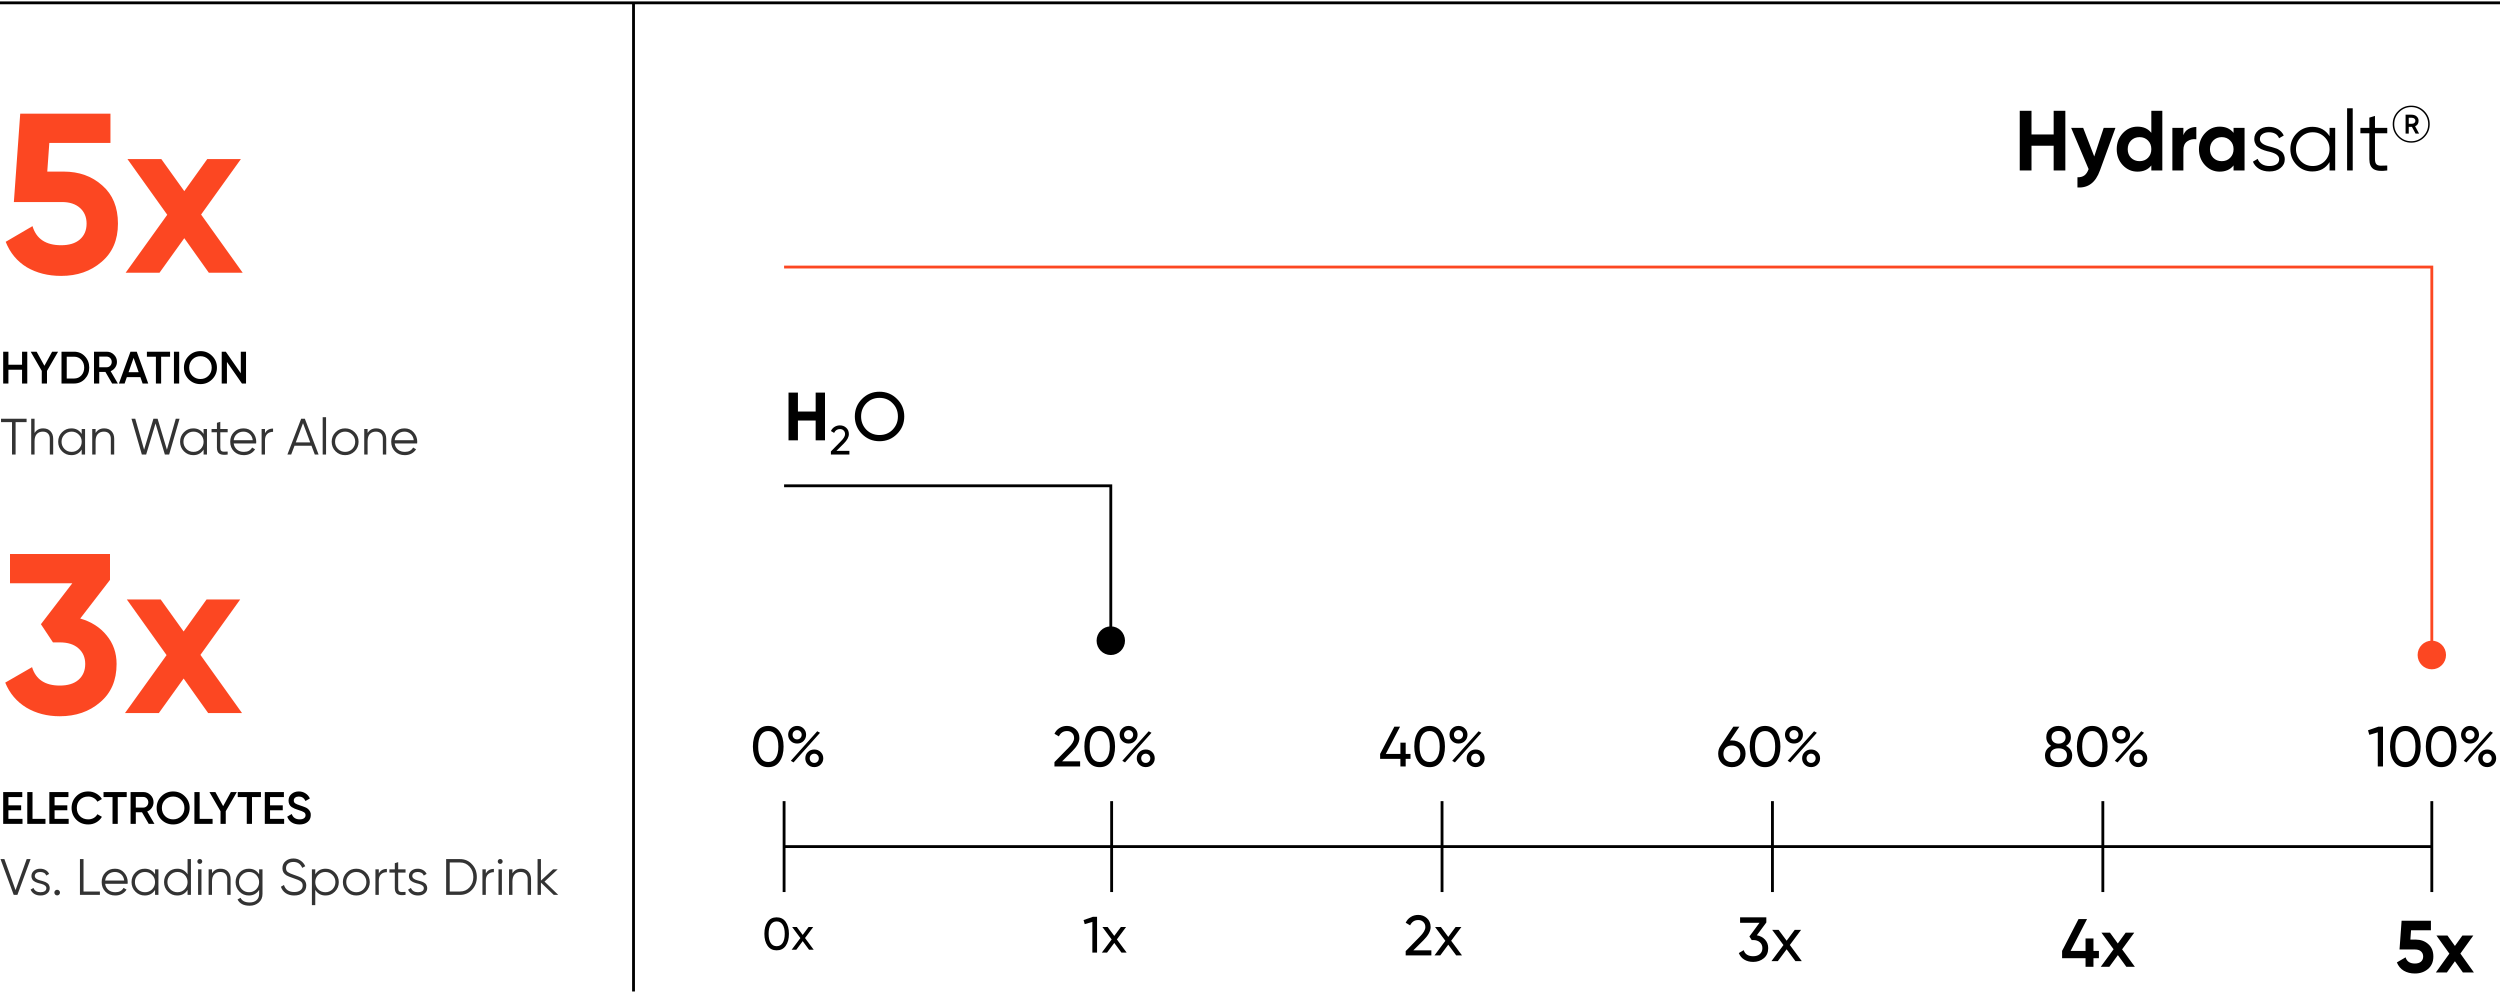<svg width="880" height="350" viewBox="0 0 880 350" fill="none" xmlns="http://www.w3.org/2000/svg">
<path d="M856 226V94H276" stroke="#FC4722"/>
<ellipse cx="856" cy="230.558" rx="5" ry="5.042" fill="#FC4722"/>
<path d="M391 221V171H276" stroke="black"/>
<ellipse cx="391" cy="225.527" rx="5" ry="5.042" fill="black"/>
<path d="M722.89 47.34V39H727V60H722.89V51.3H715.09V60H710.95V39H715.09V47.34H722.89ZM737.171 55.08L740.501 45H744.641L739.181 60C738.401 62.16 737.361 63.72 736.061 64.68C734.781 65.66 733.181 66.1 731.261 66V62.4C732.281 62.42 733.101 62.2 733.721 61.74C734.341 61.28 734.831 60.54 735.191 59.52L729.041 45H733.271L737.171 55.08ZM757.267 46.77V39H761.137V60H757.267V58.23C756.127 59.69 754.507 60.42 752.407 60.42C750.387 60.42 748.657 59.66 747.217 58.14C745.797 56.6 745.087 54.72 745.087 52.5C745.087 50.3 745.797 48.43 747.217 46.89C748.657 45.35 750.387 44.58 752.407 44.58C754.507 44.58 756.127 45.31 757.267 46.77ZM750.127 55.56C750.947 56.34 751.947 56.73 753.127 56.73C754.327 56.73 755.317 56.34 756.097 55.56C756.877 54.76 757.267 53.74 757.267 52.5C757.267 51.26 756.877 50.25 756.097 49.47C755.317 48.67 754.327 48.27 753.127 48.27C751.927 48.27 750.927 48.67 750.127 49.47C749.347 50.25 748.957 51.26 748.957 52.5C748.957 53.74 749.347 54.76 750.127 55.56ZM768.546 45V47.58C768.886 46.64 769.466 45.93 770.286 45.45C771.106 44.95 772.046 44.7 773.106 44.7V49.02C771.926 48.86 770.866 49.1 769.926 49.74C769.006 50.36 768.546 51.39 768.546 52.83V60H764.676V45H768.546ZM786.213 46.77V45H790.083V60H786.213V58.23C785.053 59.69 783.423 60.42 781.323 60.42C779.323 60.42 777.603 59.66 776.163 58.14C774.743 56.6 774.033 54.72 774.033 52.5C774.033 50.3 774.743 48.43 776.163 46.89C777.603 45.35 779.323 44.58 781.323 44.58C783.423 44.58 785.053 45.31 786.213 46.77ZM779.073 55.56C779.853 56.34 780.843 56.73 782.043 56.73C783.243 56.73 784.233 56.34 785.013 55.56C785.813 54.76 786.213 53.74 786.213 52.5C786.213 51.26 785.813 50.25 785.013 49.47C784.233 48.67 783.243 48.27 782.043 48.27C780.843 48.27 779.853 48.67 779.073 49.47C778.293 50.25 777.903 51.26 777.903 52.5C777.903 53.74 778.293 54.76 779.073 55.56ZM795.482 48.93C795.482 50.09 796.512 50.94 798.572 51.48C799.152 51.62 799.532 51.72 799.712 51.78C799.892 51.82 800.242 51.93 800.762 52.11C801.302 52.27 801.672 52.41 801.872 52.53C802.092 52.65 802.392 52.84 802.772 53.1C803.152 53.34 803.422 53.59 803.582 53.85C803.742 54.09 803.892 54.41 804.032 54.81C804.172 55.19 804.242 55.6 804.242 56.04C804.242 57.32 803.732 58.36 802.712 59.16C801.732 59.96 800.432 60.36 798.812 60.36C797.412 60.36 796.202 60.05 795.182 59.43C794.162 58.79 793.442 57.95 793.022 56.91L794.702 55.92C794.982 56.7 795.482 57.32 796.202 57.78C796.942 58.22 797.812 58.44 798.812 58.44C799.832 58.44 800.662 58.24 801.302 57.84C801.942 57.44 802.262 56.84 802.262 56.04C802.262 54.88 801.232 54.03 799.172 53.49C798.592 53.35 798.212 53.26 798.032 53.22C797.852 53.16 797.492 53.05 796.952 52.89C796.432 52.71 796.062 52.56 795.842 52.44C795.642 52.32 795.352 52.14 794.972 51.9C794.592 51.64 794.322 51.39 794.162 51.15C794.002 50.89 793.852 50.57 793.712 50.19C793.572 49.79 793.502 49.37 793.502 48.93C793.502 47.71 793.982 46.69 794.942 45.87C795.942 45.05 797.172 44.64 798.632 44.64C799.832 44.64 800.892 44.91 801.812 45.45C802.752 45.99 803.442 46.74 803.882 47.7L802.232 48.66C801.672 47.26 800.472 46.56 798.632 46.56C797.732 46.56 796.982 46.77 796.382 47.19C795.782 47.61 795.482 48.19 795.482 48.93ZM820.006 47.94V45H821.986V60H820.006V57.06C818.626 59.26 816.606 60.36 813.946 60.36C811.806 60.36 809.976 59.6 808.456 58.08C806.956 56.56 806.206 54.7 806.206 52.5C806.206 50.3 806.956 48.44 808.456 46.92C809.976 45.4 811.806 44.64 813.946 44.64C816.606 44.64 818.626 45.74 820.006 47.94ZM809.896 56.73C811.036 57.87 812.436 58.44 814.096 58.44C815.756 58.44 817.156 57.87 818.296 56.73C819.436 55.55 820.006 54.14 820.006 52.5C820.006 50.84 819.436 49.44 818.296 48.3C817.156 47.14 815.756 46.56 814.096 46.56C812.436 46.56 811.036 47.14 809.896 48.3C808.756 49.44 808.186 50.84 808.186 52.5C808.186 54.14 808.756 55.55 809.896 56.73ZM828.158 60H826.178V38.1H828.158V60ZM840.31 45V46.92H835.99V56.01C835.99 56.83 836.15 57.42 836.47 57.78C836.79 58.12 837.27 58.3 837.91 58.32C838.55 58.32 839.35 58.3 840.31 58.26V60C838.17 60.32 836.58 60.17 835.54 59.55C834.52 58.91 834.01 57.73 834.01 56.01V46.92H830.86V45H834.01V41.4L835.99 40.8V45H840.31ZM842.23 43.7C842.23 41.9 842.866 40.364 844.138 39.092C845.41 37.82 846.946 37.184 848.746 37.184C850.546 37.184 852.082 37.82 853.354 39.092C854.626 40.364 855.262 41.9 855.262 43.7C855.262 45.5 854.626 47.036 853.354 48.308C852.082 49.58 850.546 50.216 848.746 50.216C846.946 50.216 845.41 49.58 844.138 48.308C842.866 47.036 842.23 45.5 842.23 43.7ZM842.77 43.7C842.77 45.38 843.352 46.802 844.516 47.966C845.68 49.13 847.09 49.712 848.746 49.712C850.39 49.712 851.794 49.13 852.958 47.966C854.134 46.79 854.722 45.368 854.722 43.7C854.722 42.044 854.134 40.628 852.958 39.452C851.782 38.276 850.378 37.688 848.746 37.688C847.102 37.688 845.692 38.276 844.516 39.452C843.352 40.616 842.77 42.032 842.77 43.7ZM851.338 42.512C851.338 43.472 850.93 44.114 850.114 44.438L851.518 47.03H850.276L848.998 44.654H848.818H847.882V47.03H846.766V40.37H848.818C849.586 40.37 850.198 40.574 850.654 40.982C851.11 41.378 851.338 41.888 851.338 42.512ZM848.89 41.45H847.882V43.574H848.89C849.31 43.574 849.634 43.478 849.862 43.286C850.102 43.094 850.222 42.836 850.222 42.512C850.222 42.188 850.102 41.93 849.862 41.738C849.634 41.546 849.31 41.45 848.89 41.45Z" fill="black"/>
<path d="M287.112 144.872V138.2H290.4V155H287.112V148.04H280.872V155H277.56V138.2H280.872V144.872H287.112ZM298.988 160H292.479V158.906L296.036 155.277C296.987 154.326 297.462 153.51 297.462 152.829C297.462 152.272 297.289 151.835 296.943 151.518C296.607 151.192 296.185 151.029 295.676 151.029C294.726 151.029 294.035 151.48 293.603 152.382L292.479 151.72C292.787 151.077 293.219 150.587 293.775 150.251C294.332 149.906 294.961 149.733 295.662 149.733C296.516 149.733 297.251 150.011 297.865 150.568C298.489 151.134 298.801 151.883 298.801 152.814C298.801 153.832 298.201 154.941 297.001 156.141L294.423 158.704H298.988V160ZM300.899 146.6C300.899 144.168 301.739 142.112 303.419 140.432C305.099 138.736 307.155 137.888 309.587 137.888C312.019 137.888 314.075 138.736 315.755 140.432C317.451 142.112 318.299 144.168 318.299 146.6C318.299 149.016 317.451 151.072 315.755 152.768C314.075 154.464 312.019 155.312 309.587 155.312C307.155 155.312 305.099 154.464 303.419 152.768C301.739 151.056 300.899 149 300.899 146.6ZM316.067 146.6C316.067 144.744 315.443 143.192 314.195 141.944C312.979 140.68 311.443 140.048 309.587 140.048C307.747 140.048 306.203 140.68 304.955 141.944C303.723 143.208 303.107 144.76 303.107 146.6C303.107 148.424 303.723 149.976 304.955 151.256C306.203 152.504 307.747 153.128 309.587 153.128C311.443 153.128 312.979 152.504 314.195 151.256C315.443 149.976 316.067 148.424 316.067 146.6Z" fill="black"/>
<path d="M856 282V298M856 314V298M856 298H276M276 298V282M276 298V314M391.298 282V298V314M507.599 282V298V314M623.9 282V298V314M740.201 282V298V314" stroke="black"/>
<path d="M276.568 332.933C275.821 333.989 274.76 334.517 273.384 334.517C272.008 334.517 270.946 333.989 270.2 332.933C269.442 331.866 269.064 330.458 269.064 328.709C269.064 326.959 269.442 325.551 270.2 324.485C270.946 323.429 272.008 322.901 273.384 322.901C274.76 322.901 275.821 323.429 276.568 324.485C277.325 325.551 277.704 326.959 277.704 328.709C277.704 330.458 277.325 331.866 276.568 332.933ZM270.552 328.709C270.552 330.095 270.797 331.167 271.288 331.925C271.778 332.682 272.477 333.061 273.384 333.061C274.29 333.061 274.989 332.682 275.48 331.925C275.981 331.167 276.232 330.095 276.232 328.709C276.232 327.322 275.981 326.25 275.48 325.493C274.989 324.725 274.29 324.341 273.384 324.341C272.477 324.341 271.778 324.719 271.288 325.477C270.797 326.234 270.552 327.311 270.552 328.709ZM283.366 330.181L286.422 334.309H284.79L282.55 331.285L280.294 334.309H278.662L281.734 330.197L278.838 326.309H280.486L282.55 329.093L284.614 326.309H286.246L283.366 330.181Z" fill="black"/>
<path d="M381.412 323.861L384.724 322.709H386.164V335.309H384.508V324.509L381.826 325.301L381.412 323.861ZM393.138 330.665L396.576 335.309H394.74L392.22 331.907L389.682 335.309H387.846L391.302 330.683L388.044 326.309H389.898L392.22 329.441L394.542 326.309H396.378L393.138 330.665Z" fill="black"/>
<path d="M503.84 336.309H494.8V334.789L499.74 329.749C501.06 328.429 501.72 327.295 501.72 326.349C501.72 325.575 501.48 324.969 501 324.529C500.533 324.075 499.947 323.849 499.24 323.849C497.92 323.849 496.96 324.475 496.36 325.729L494.8 324.809C495.227 323.915 495.827 323.235 496.6 322.769C497.373 322.289 498.247 322.049 499.22 322.049C500.407 322.049 501.427 322.435 502.28 323.209C503.147 323.995 503.58 325.035 503.58 326.329C503.58 327.742 502.747 329.282 501.08 330.949L497.5 334.509H503.84V336.309ZM510.807 331.149L514.627 336.309H512.587L509.787 332.529L506.967 336.309H504.927L508.767 331.169L505.147 326.309H507.207L509.787 329.789L512.367 326.309H514.407L510.807 331.149Z" fill="black"/>
<path d="M621.748 324.713L618.404 329.223C619.607 329.443 620.575 329.956 621.308 330.763C622.041 331.569 622.408 332.567 622.408 333.755C622.408 335.265 621.895 336.446 620.868 337.297C619.827 338.162 618.58 338.595 617.128 338.595C615.925 338.595 614.877 338.323 613.982 337.781C613.087 337.238 612.449 336.468 612.068 335.471L613.784 334.459C614.239 335.881 615.353 336.593 617.128 336.593C618.096 336.593 618.873 336.343 619.46 335.845C620.061 335.331 620.362 334.635 620.362 333.755C620.362 332.875 620.061 332.178 619.46 331.665C618.873 331.151 618.096 330.895 617.128 330.895H616.6L615.786 329.641L619.35 324.823H612.508V322.909H621.748V324.713ZM630.024 332.633L634.226 338.309H631.982L628.902 334.151L625.8 338.309H623.556L627.78 332.655L623.798 327.309H626.064L628.902 331.137L631.74 327.309H633.984L630.024 332.633Z" fill="black"/>
<path d="M736.897 334.717H738.817V337.285H736.897V340.309H734.113V337.285H725.857V334.717L731.641 323.509H734.641L728.857 334.717H734.113V330.349H736.897V334.717ZM746.979 334.165L751.467 340.309H748.467L745.491 336.205L742.491 340.309H739.467L743.979 334.141L739.707 328.309H742.707L745.467 332.101L748.227 328.309H751.251L746.979 334.165Z" fill="black"/>
<path d="M848.456 330.739H850.328C852.096 330.739 853.569 331.267 854.748 332.325C855.944 333.365 856.542 334.821 856.542 336.693C856.542 338.565 855.909 340.029 854.644 341.087C853.413 342.144 851.879 342.673 850.042 342.673C848.551 342.673 847.243 342.343 846.116 341.685C845.007 341.009 844.201 340.038 843.698 338.773L846.766 336.979C847.199 338.435 848.291 339.163 850.042 339.163C850.961 339.163 851.671 338.946 852.174 338.513C852.694 338.062 852.954 337.455 852.954 336.693C852.954 335.947 852.703 335.349 852.2 334.899C851.697 334.448 851.013 334.223 850.146 334.223H844.634L845.362 324.109H855.684V327.463H848.69L848.456 330.739ZM866.054 335.653L870.812 342.309H866.938L864.13 338.357L861.296 342.309H857.422L862.18 335.679L857.63 329.309H861.504L864.13 332.975L866.756 329.309H870.604L866.054 335.653Z" fill="black"/>
<path d="M274.401 268.065C273.468 269.385 272.141 270.045 270.421 270.045C268.701 270.045 267.374 269.385 266.441 268.065C265.494 266.732 265.021 264.972 265.021 262.785C265.021 260.598 265.494 258.838 266.441 257.505C267.374 256.185 268.701 255.525 270.421 255.525C272.141 255.525 273.468 256.185 274.401 257.505C275.348 258.838 275.821 260.598 275.821 262.785C275.821 264.972 275.348 266.732 274.401 268.065ZM266.881 262.785C266.881 264.518 267.188 265.858 267.801 266.805C268.414 267.752 269.288 268.225 270.421 268.225C271.554 268.225 272.428 267.752 273.041 266.805C273.668 265.858 273.981 264.518 273.981 262.785C273.981 261.052 273.668 259.712 273.041 258.765C272.428 257.805 271.554 257.325 270.421 257.325C269.288 257.325 268.414 257.798 267.801 258.745C267.188 259.692 266.881 261.038 266.881 262.785ZM280.588 261.725C279.681 261.725 278.928 261.425 278.328 260.825C277.728 260.225 277.428 259.492 277.428 258.625C277.428 257.772 277.728 257.045 278.328 256.445C278.941 255.832 279.695 255.525 280.588 255.525C281.495 255.525 282.248 255.825 282.848 256.425C283.448 257.025 283.748 257.758 283.748 258.625C283.748 259.492 283.448 260.225 282.848 260.825C282.261 261.425 281.508 261.725 280.588 261.725ZM278.988 258.625C278.988 259.092 279.135 259.485 279.428 259.805C279.735 260.112 280.121 260.265 280.588 260.265C281.055 260.265 281.435 260.105 281.728 259.785C282.035 259.465 282.188 259.078 282.188 258.625C282.188 258.172 282.035 257.792 281.728 257.485C281.435 257.165 281.055 257.005 280.588 257.005C280.121 257.005 279.735 257.165 279.428 257.485C279.135 257.792 278.988 258.172 278.988 258.625ZM279.328 268.365L278.368 267.805L287.668 257.405L288.648 257.945L279.328 268.365ZM289.788 266.925C289.788 267.792 289.488 268.525 288.888 269.125C288.288 269.725 287.535 270.025 286.628 270.025C285.721 270.025 284.968 269.725 284.368 269.125C283.768 268.525 283.468 267.792 283.468 266.925C283.468 266.058 283.768 265.325 284.368 264.725C284.968 264.125 285.721 263.825 286.628 263.825C287.535 263.825 288.288 264.125 288.888 264.725C289.488 265.325 289.788 266.058 289.788 266.925ZM285.468 268.085C285.775 268.392 286.161 268.545 286.628 268.545C287.081 268.545 287.461 268.392 287.768 268.085C288.075 267.765 288.228 267.378 288.228 266.925C288.228 266.472 288.075 266.092 287.768 265.785C287.475 265.465 287.095 265.305 286.628 265.305C286.161 265.305 285.775 265.465 285.468 265.785C285.175 266.092 285.028 266.472 285.028 266.925C285.028 267.378 285.175 267.765 285.468 268.085Z" fill="black"/>
<path d="M380.205 269.785H371.165V268.265L376.105 263.225C377.425 261.905 378.085 260.772 378.085 259.825C378.085 259.052 377.845 258.445 377.365 258.005C376.899 257.552 376.312 257.325 375.605 257.325C374.285 257.325 373.325 257.952 372.725 259.205L371.165 258.285C371.592 257.392 372.192 256.712 372.965 256.245C373.739 255.765 374.612 255.525 375.585 255.525C376.772 255.525 377.792 255.912 378.645 256.685C379.512 257.472 379.945 258.512 379.945 259.805C379.945 261.218 379.112 262.758 377.445 264.425L373.865 267.985H380.205V269.785ZM391.077 268.065C390.144 269.385 388.817 270.045 387.097 270.045C385.377 270.045 384.05 269.385 383.117 268.065C382.17 266.732 381.697 264.972 381.697 262.785C381.697 260.598 382.17 258.838 383.117 257.505C384.05 256.185 385.377 255.525 387.097 255.525C388.817 255.525 390.144 256.185 391.077 257.505C392.024 258.838 392.497 260.598 392.497 262.785C392.497 264.972 392.024 266.732 391.077 268.065ZM383.557 262.785C383.557 264.518 383.864 265.858 384.477 266.805C385.09 267.752 385.964 268.225 387.097 268.225C388.23 268.225 389.104 267.752 389.717 266.805C390.344 265.858 390.657 264.518 390.657 262.785C390.657 261.052 390.344 259.712 389.717 258.765C389.104 257.805 388.23 257.325 387.097 257.325C385.964 257.325 385.09 257.798 384.477 258.745C383.864 259.692 383.557 261.038 383.557 262.785ZM397.264 261.725C396.357 261.725 395.604 261.425 395.004 260.825C394.404 260.225 394.104 259.492 394.104 258.625C394.104 257.772 394.404 257.045 395.004 256.445C395.617 255.832 396.371 255.525 397.264 255.525C398.171 255.525 398.924 255.825 399.524 256.425C400.124 257.025 400.424 257.758 400.424 258.625C400.424 259.492 400.124 260.225 399.524 260.825C398.937 261.425 398.184 261.725 397.264 261.725ZM395.664 258.625C395.664 259.092 395.811 259.485 396.104 259.805C396.411 260.112 396.797 260.265 397.264 260.265C397.731 260.265 398.111 260.105 398.404 259.785C398.711 259.465 398.864 259.078 398.864 258.625C398.864 258.172 398.711 257.792 398.404 257.485C398.111 257.165 397.731 257.005 397.264 257.005C396.797 257.005 396.411 257.165 396.104 257.485C395.811 257.792 395.664 258.172 395.664 258.625ZM396.004 268.365L395.044 267.805L404.344 257.405L405.324 257.945L396.004 268.365ZM406.464 266.925C406.464 267.792 406.164 268.525 405.564 269.125C404.964 269.725 404.211 270.025 403.304 270.025C402.397 270.025 401.644 269.725 401.044 269.125C400.444 268.525 400.144 267.792 400.144 266.925C400.144 266.058 400.444 265.325 401.044 264.725C401.644 264.125 402.397 263.825 403.304 263.825C404.211 263.825 404.964 264.125 405.564 264.725C406.164 265.325 406.464 266.058 406.464 266.925ZM402.144 268.085C402.451 268.392 402.837 268.545 403.304 268.545C403.757 268.545 404.137 268.392 404.444 268.085C404.751 267.765 404.904 267.378 404.904 266.925C404.904 266.472 404.751 266.092 404.444 265.785C404.151 265.465 403.771 265.305 403.304 265.305C402.837 265.305 402.451 265.465 402.144 265.785C401.851 266.092 401.704 266.472 401.704 266.925C401.704 267.378 401.851 267.765 402.144 268.085Z" fill="black"/>
<path d="M494.8 265.385H496.5V267.125H494.8V269.785H492.94V267.125H485.8V265.385L490.82 255.785H492.82L487.8 265.385H492.94V261.425H494.8V265.385ZM507.202 268.065C506.269 269.385 504.942 270.045 503.222 270.045C501.502 270.045 500.175 269.385 499.242 268.065C498.295 266.732 497.822 264.972 497.822 262.785C497.822 260.598 498.295 258.838 499.242 257.505C500.175 256.185 501.502 255.525 503.222 255.525C504.942 255.525 506.269 256.185 507.202 257.505C508.149 258.838 508.622 260.598 508.622 262.785C508.622 264.972 508.149 266.732 507.202 268.065ZM499.682 262.785C499.682 264.518 499.989 265.858 500.602 266.805C501.215 267.752 502.089 268.225 503.222 268.225C504.355 268.225 505.229 267.752 505.842 266.805C506.469 265.858 506.782 264.518 506.782 262.785C506.782 261.052 506.469 259.712 505.842 258.765C505.229 257.805 504.355 257.325 503.222 257.325C502.089 257.325 501.215 257.798 500.602 258.745C499.989 259.692 499.682 261.038 499.682 262.785ZM513.389 261.725C512.482 261.725 511.729 261.425 511.129 260.825C510.529 260.225 510.229 259.492 510.229 258.625C510.229 257.772 510.529 257.045 511.129 256.445C511.742 255.832 512.496 255.525 513.389 255.525C514.296 255.525 515.049 255.825 515.649 256.425C516.249 257.025 516.549 257.758 516.549 258.625C516.549 259.492 516.249 260.225 515.649 260.825C515.062 261.425 514.309 261.725 513.389 261.725ZM511.789 258.625C511.789 259.092 511.936 259.485 512.229 259.805C512.536 260.112 512.922 260.265 513.389 260.265C513.856 260.265 514.236 260.105 514.529 259.785C514.836 259.465 514.989 259.078 514.989 258.625C514.989 258.172 514.836 257.792 514.529 257.485C514.236 257.165 513.856 257.005 513.389 257.005C512.922 257.005 512.536 257.165 512.229 257.485C511.936 257.792 511.789 258.172 511.789 258.625ZM512.129 268.365L511.169 267.805L520.469 257.405L521.449 257.945L512.129 268.365ZM522.589 266.925C522.589 267.792 522.289 268.525 521.689 269.125C521.089 269.725 520.336 270.025 519.429 270.025C518.522 270.025 517.769 269.725 517.169 269.125C516.569 268.525 516.269 267.792 516.269 266.925C516.269 266.058 516.569 265.325 517.169 264.725C517.769 264.125 518.522 263.825 519.429 263.825C520.336 263.825 521.089 264.125 521.689 264.725C522.289 265.325 522.589 266.058 522.589 266.925ZM518.269 268.085C518.576 268.392 518.962 268.545 519.429 268.545C519.882 268.545 520.262 268.392 520.569 268.085C520.876 267.765 521.029 267.378 521.029 266.925C521.029 266.472 520.876 266.092 520.569 265.785C520.276 265.465 519.896 265.305 519.429 265.305C518.962 265.305 518.576 265.465 518.269 265.785C517.976 266.092 517.829 266.472 517.829 266.925C517.829 267.378 517.976 267.765 518.269 268.085Z" fill="black"/>
<path d="M609.62 260.625C611.02 260.625 612.174 261.065 613.08 261.945C613.987 262.812 614.44 263.938 614.44 265.325C614.44 266.712 613.987 267.845 613.08 268.725C612.174 269.605 611.02 270.045 609.62 270.045C608.194 270.045 607.034 269.605 606.14 268.725C605.247 267.845 604.8 266.712 604.8 265.325C604.8 264.232 605.08 263.298 605.64 262.525L610.14 255.785H612.26L608.96 260.665C609.36 260.638 609.58 260.625 609.62 260.625ZM609.62 262.405C608.727 262.405 608.007 262.672 607.46 263.205C606.914 263.738 606.64 264.445 606.64 265.325C606.64 266.205 606.914 266.918 607.46 267.465C608.02 267.998 608.74 268.265 609.62 268.265C610.5 268.265 611.214 267.998 611.76 267.465C612.32 266.918 612.6 266.205 612.6 265.325C612.6 264.445 612.32 263.738 611.76 263.205C611.214 262.672 610.5 262.405 609.62 262.405ZM625.282 268.065C624.349 269.385 623.022 270.045 621.302 270.045C619.582 270.045 618.255 269.385 617.322 268.065C616.375 266.732 615.902 264.972 615.902 262.785C615.902 260.598 616.375 258.838 617.322 257.505C618.255 256.185 619.582 255.525 621.302 255.525C623.022 255.525 624.349 256.185 625.282 257.505C626.229 258.838 626.702 260.598 626.702 262.785C626.702 264.972 626.229 266.732 625.282 268.065ZM617.762 262.785C617.762 264.518 618.069 265.858 618.682 266.805C619.295 267.752 620.169 268.225 621.302 268.225C622.435 268.225 623.309 267.752 623.922 266.805C624.549 265.858 624.862 264.518 624.862 262.785C624.862 261.052 624.549 259.712 623.922 258.765C623.309 257.805 622.435 257.325 621.302 257.325C620.169 257.325 619.295 257.798 618.682 258.745C618.069 259.692 617.762 261.038 617.762 262.785ZM631.469 261.725C630.562 261.725 629.809 261.425 629.209 260.825C628.609 260.225 628.309 259.492 628.309 258.625C628.309 257.772 628.609 257.045 629.209 256.445C629.822 255.832 630.576 255.525 631.469 255.525C632.376 255.525 633.129 255.825 633.729 256.425C634.329 257.025 634.629 257.758 634.629 258.625C634.629 259.492 634.329 260.225 633.729 260.825C633.142 261.425 632.389 261.725 631.469 261.725ZM629.869 258.625C629.869 259.092 630.016 259.485 630.309 259.805C630.616 260.112 631.002 260.265 631.469 260.265C631.936 260.265 632.316 260.105 632.609 259.785C632.916 259.465 633.069 259.078 633.069 258.625C633.069 258.172 632.916 257.792 632.609 257.485C632.316 257.165 631.936 257.005 631.469 257.005C631.002 257.005 630.616 257.165 630.309 257.485C630.016 257.792 629.869 258.172 629.869 258.625ZM630.209 268.365L629.249 267.805L638.549 257.405L639.529 257.945L630.209 268.365ZM640.669 266.925C640.669 267.792 640.369 268.525 639.769 269.125C639.169 269.725 638.416 270.025 637.509 270.025C636.602 270.025 635.849 269.725 635.249 269.125C634.649 268.525 634.349 267.792 634.349 266.925C634.349 266.058 634.649 265.325 635.249 264.725C635.849 264.125 636.602 263.825 637.509 263.825C638.416 263.825 639.169 264.125 639.769 264.725C640.369 265.325 640.669 266.058 640.669 266.925ZM636.349 268.085C636.656 268.392 637.042 268.545 637.509 268.545C637.962 268.545 638.342 268.392 638.649 268.085C638.956 267.765 639.109 267.378 639.109 266.925C639.109 266.472 638.956 266.092 638.649 265.785C638.356 265.465 637.976 265.305 637.509 265.305C637.042 265.305 636.656 265.465 636.349 265.785C636.056 266.092 635.909 266.472 635.909 266.925C635.909 267.378 636.056 267.765 636.349 268.085Z" fill="black"/>
<path d="M727.234 262.545C728.688 263.292 729.414 264.425 729.414 265.945C729.414 267.225 728.968 268.232 728.074 268.965C727.168 269.685 726.014 270.045 724.614 270.045C723.214 270.045 722.068 269.685 721.174 268.965C720.281 268.232 719.834 267.225 719.834 265.945C719.834 264.425 720.561 263.292 722.014 262.545C720.868 261.825 720.294 260.805 720.294 259.485C720.294 258.218 720.714 257.245 721.554 256.565C722.408 255.872 723.428 255.525 724.614 255.525C725.828 255.525 726.848 255.872 727.674 256.565C728.528 257.245 728.954 258.218 728.954 259.485C728.954 260.805 728.381 261.825 727.234 262.545ZM724.614 257.305C723.881 257.305 723.281 257.498 722.814 257.885C722.361 258.272 722.134 258.818 722.134 259.525C722.134 260.218 722.368 260.765 722.834 261.165C723.301 261.565 723.894 261.765 724.614 261.765C725.334 261.765 725.928 261.565 726.394 261.165C726.861 260.765 727.094 260.218 727.094 259.525C727.094 258.818 726.868 258.272 726.414 257.885C725.961 257.498 725.361 257.305 724.614 257.305ZM724.614 268.265C725.521 268.265 726.241 268.052 726.774 267.625C727.308 267.198 727.574 266.598 727.574 265.825C727.574 265.065 727.308 264.472 726.774 264.045C726.241 263.618 725.521 263.405 724.614 263.405C723.721 263.405 723.008 263.618 722.474 264.045C721.941 264.472 721.674 265.065 721.674 265.825C721.674 266.598 721.941 267.198 722.474 267.625C723.008 268.052 723.721 268.265 724.614 268.265ZM740.448 268.065C739.515 269.385 738.188 270.045 736.468 270.045C734.748 270.045 733.421 269.385 732.488 268.065C731.541 266.732 731.068 264.972 731.068 262.785C731.068 260.598 731.541 258.838 732.488 257.505C733.421 256.185 734.748 255.525 736.468 255.525C738.188 255.525 739.515 256.185 740.448 257.505C741.395 258.838 741.868 260.598 741.868 262.785C741.868 264.972 741.395 266.732 740.448 268.065ZM732.928 262.785C732.928 264.518 733.235 265.858 733.848 266.805C734.461 267.752 735.335 268.225 736.468 268.225C737.601 268.225 738.475 267.752 739.088 266.805C739.715 265.858 740.028 264.518 740.028 262.785C740.028 261.052 739.715 259.712 739.088 258.765C738.475 257.805 737.601 257.325 736.468 257.325C735.335 257.325 734.461 257.798 733.848 258.745C733.235 259.692 732.928 261.038 732.928 262.785ZM746.635 261.725C745.728 261.725 744.975 261.425 744.375 260.825C743.775 260.225 743.475 259.492 743.475 258.625C743.475 257.772 743.775 257.045 744.375 256.445C744.988 255.832 745.742 255.525 746.635 255.525C747.542 255.525 748.295 255.825 748.895 256.425C749.495 257.025 749.795 257.758 749.795 258.625C749.795 259.492 749.495 260.225 748.895 260.825C748.308 261.425 747.555 261.725 746.635 261.725ZM745.035 258.625C745.035 259.092 745.182 259.485 745.475 259.805C745.782 260.112 746.168 260.265 746.635 260.265C747.102 260.265 747.482 260.105 747.775 259.785C748.082 259.465 748.235 259.078 748.235 258.625C748.235 258.172 748.082 257.792 747.775 257.485C747.482 257.165 747.102 257.005 746.635 257.005C746.168 257.005 745.782 257.165 745.475 257.485C745.182 257.792 745.035 258.172 745.035 258.625ZM745.375 268.365L744.415 267.805L753.715 257.405L754.695 257.945L745.375 268.365ZM755.835 266.925C755.835 267.792 755.535 268.525 754.935 269.125C754.335 269.725 753.582 270.025 752.675 270.025C751.768 270.025 751.015 269.725 750.415 269.125C749.815 268.525 749.515 267.792 749.515 266.925C749.515 266.058 749.815 265.325 750.415 264.725C751.015 264.125 751.768 263.825 752.675 263.825C753.582 263.825 754.335 264.125 754.935 264.725C755.535 265.325 755.835 266.058 755.835 266.925ZM751.515 268.085C751.822 268.392 752.208 268.545 752.675 268.545C753.128 268.545 753.508 268.392 753.815 268.085C754.122 267.765 754.275 267.378 754.275 266.925C754.275 266.472 754.122 266.092 753.815 265.785C753.522 265.465 753.142 265.305 752.675 265.305C752.208 265.305 751.822 265.465 751.515 265.785C751.222 266.092 751.075 266.472 751.075 266.925C751.075 267.378 751.222 267.765 751.515 268.085Z" fill="black"/>
<path d="M833.538 257.065L837.218 255.785H838.818V269.785H836.978V257.785L833.998 258.665L833.538 257.065ZM850.667 268.065C849.733 269.385 848.407 270.045 846.687 270.045C844.967 270.045 843.64 269.385 842.707 268.065C841.76 266.732 841.287 264.972 841.287 262.785C841.287 260.598 841.76 258.838 842.707 257.505C843.64 256.185 844.967 255.525 846.687 255.525C848.407 255.525 849.733 256.185 850.667 257.505C851.613 258.838 852.087 260.598 852.087 262.785C852.087 264.972 851.613 266.732 850.667 268.065ZM843.147 262.785C843.147 264.518 843.453 265.858 844.067 266.805C844.68 267.752 845.553 268.225 846.687 268.225C847.82 268.225 848.693 267.752 849.307 266.805C849.933 265.858 850.247 264.518 850.247 262.785C850.247 261.052 849.933 259.712 849.307 258.765C848.693 257.805 847.82 257.325 846.687 257.325C845.553 257.325 844.68 257.798 844.067 258.745C843.453 259.692 843.147 261.038 843.147 262.785ZM863.264 268.065C862.331 269.385 861.004 270.045 859.284 270.045C857.564 270.045 856.238 269.385 855.304 268.065C854.358 266.732 853.884 264.972 853.884 262.785C853.884 260.598 854.358 258.838 855.304 257.505C856.238 256.185 857.564 255.525 859.284 255.525C861.004 255.525 862.331 256.185 863.264 257.505C864.211 258.838 864.684 260.598 864.684 262.785C864.684 264.972 864.211 266.732 863.264 268.065ZM855.744 262.785C855.744 264.518 856.051 265.858 856.664 266.805C857.278 267.752 858.151 268.225 859.284 268.225C860.418 268.225 861.291 267.752 861.904 266.805C862.531 265.858 862.844 264.518 862.844 262.785C862.844 261.052 862.531 259.712 861.904 258.765C861.291 257.805 860.418 257.325 859.284 257.325C858.151 257.325 857.278 257.798 856.664 258.745C856.051 259.692 855.744 261.038 855.744 262.785ZM869.451 261.725C868.545 261.725 867.791 261.425 867.191 260.825C866.591 260.225 866.291 259.492 866.291 258.625C866.291 257.772 866.591 257.045 867.191 256.445C867.805 255.832 868.558 255.525 869.451 255.525C870.358 255.525 871.111 255.825 871.711 256.425C872.311 257.025 872.611 257.758 872.611 258.625C872.611 259.492 872.311 260.225 871.711 260.825C871.125 261.425 870.371 261.725 869.451 261.725ZM867.851 258.625C867.851 259.092 867.998 259.485 868.291 259.805C868.598 260.112 868.985 260.265 869.451 260.265C869.918 260.265 870.298 260.105 870.591 259.785C870.898 259.465 871.051 259.078 871.051 258.625C871.051 258.172 870.898 257.792 870.591 257.485C870.298 257.165 869.918 257.005 869.451 257.005C868.985 257.005 868.598 257.165 868.291 257.485C867.998 257.792 867.851 258.172 867.851 258.625ZM868.191 268.365L867.231 267.805L876.531 257.405L877.511 257.945L868.191 268.365ZM878.651 266.925C878.651 267.792 878.351 268.525 877.751 269.125C877.151 269.725 876.398 270.025 875.491 270.025C874.585 270.025 873.831 269.725 873.231 269.125C872.631 268.525 872.331 267.792 872.331 266.925C872.331 266.058 872.631 265.325 873.231 264.725C873.831 264.125 874.585 263.825 875.491 263.825C876.398 263.825 877.151 264.125 877.751 264.725C878.351 265.325 878.651 266.058 878.651 266.925ZM874.331 268.085C874.638 268.392 875.025 268.545 875.491 268.545C875.945 268.545 876.325 268.392 876.631 268.085C876.938 267.765 877.091 267.378 877.091 266.925C877.091 266.472 876.938 266.092 876.631 265.785C876.338 265.465 875.958 265.305 875.491 265.305C875.025 265.305 874.638 265.465 874.331 265.785C874.038 266.092 873.891 266.472 873.891 266.925C873.891 267.378 874.038 267.765 874.331 268.085Z" fill="black"/>
<path d="M223 1V349" stroke="black"/>
<path d="M880 1H0" stroke="black"/>
<path d="M16.64 60.4H22.4C27.84 60.4 32.373 62.027 36 65.28C39.68 68.48 41.52 72.96 41.52 78.72C41.52 84.48 39.573 88.987 35.68 92.24C31.893 95.493 27.173 97.12 21.52 97.12C16.933 97.12 12.907 96.107 9.44 94.08C6.027 92 3.547 89.013 2 85.12L11.44 79.6C12.773 84.08 16.133 86.32 21.52 86.32C24.347 86.32 26.533 85.653 28.08 84.32C29.68 82.933 30.48 81.067 30.48 78.72C30.48 76.427 29.707 74.587 28.16 73.2C26.613 71.813 24.507 71.12 21.84 71.12H4.88L7.12 40H38.88V50.32H17.36L16.64 60.4ZM70.788 75.52L85.428 96H73.508L64.868 83.84L56.148 96H44.228L58.868 75.6L44.868 56H56.788L64.868 67.28L72.948 56H84.788L70.788 75.52Z" fill="#FC4722"/>
<path d="M7.76 128.392V123.8H9.6V135H7.76V130.152H2.96V135H1.12V123.8H2.96V128.392H7.76ZM18.351 123.8H20.447L16.543 130.552V135H14.703V130.552L10.799 123.8H12.895L15.631 128.76L18.351 123.8ZM21.651 123.8H26.051C27.587 123.8 28.862 124.339 29.875 125.416C30.899 126.493 31.411 127.821 31.411 129.4C31.411 130.968 30.899 132.296 29.875 133.384C28.862 134.461 27.587 135 26.051 135H21.651V123.8ZM23.491 133.24H26.051C27.107 133.24 27.966 132.877 28.627 132.152C29.299 131.427 29.635 130.509 29.635 129.4C29.635 128.291 29.299 127.373 28.627 126.648C27.966 125.923 27.107 125.56 26.051 125.56H23.491V133.24ZM41.489 135H39.473L37.105 130.92H34.929V135H33.089V123.8H37.569C38.571 123.8 39.419 124.152 40.113 124.856C40.817 125.539 41.169 126.387 41.169 127.4C41.169 128.115 40.961 128.771 40.545 129.368C40.139 129.955 39.606 130.381 38.945 130.648L41.489 135ZM37.569 125.528H34.929V129.272H37.569C38.059 129.272 38.475 129.091 38.817 128.728C39.158 128.365 39.329 127.923 39.329 127.4C39.329 126.877 39.158 126.435 38.817 126.072C38.475 125.709 38.059 125.528 37.569 125.528ZM52.181 135H50.197L49.413 132.744H44.645L43.861 135H41.861L45.925 123.8H48.133L52.181 135ZM47.029 125.96L45.253 131.016H48.805L47.029 125.96ZM51.709 123.8H59.869V125.56H56.717V135H54.877V125.56H51.709V123.8ZM61.229 135V123.8H63.069V135H61.229ZM74.668 133.528C73.547 134.648 72.177 135.208 70.555 135.208C68.934 135.208 67.558 134.648 66.427 133.528C65.308 132.397 64.748 131.021 64.748 129.4C64.748 127.779 65.308 126.408 66.427 125.288C67.558 124.157 68.934 123.592 70.555 123.592C72.177 123.592 73.547 124.157 74.668 125.288C75.798 126.408 76.364 127.779 76.364 129.4C76.364 131.021 75.798 132.397 74.668 133.528ZM67.724 132.28C68.502 133.037 69.446 133.416 70.555 133.416C71.675 133.416 72.614 133.037 73.371 132.28C74.139 131.512 74.523 130.552 74.523 129.4C74.523 128.248 74.139 127.293 73.371 126.536C72.614 125.768 71.675 125.384 70.555 125.384C69.436 125.384 68.492 125.768 67.724 126.536C66.966 127.293 66.588 128.248 66.588 129.4C66.588 130.541 66.966 131.501 67.724 132.28ZM84.762 131.4V123.8H86.602V135H85.162L79.882 127.4V135H78.042V123.8H79.482L84.762 131.4Z" fill="black"/>
<path d="M0.36 147.4H9.36V148.588H5.49V160H4.23V148.588H0.36V147.4ZM15.193 150.784C16.273 150.784 17.131 151.12 17.767 151.792C18.403 152.452 18.721 153.346 18.721 154.474V160H17.533V154.474C17.533 153.67 17.317 153.046 16.885 152.602C16.465 152.158 15.865 151.936 15.085 151.936C14.185 151.936 13.471 152.218 12.943 152.782C12.427 153.346 12.169 154.18 12.169 155.284V160H10.981V147.4H12.169V152.404C12.841 151.324 13.849 150.784 15.193 150.784ZM28.758 152.764V151H29.946V160H28.758V158.236C27.93 159.556 26.718 160.216 25.122 160.216C23.838 160.216 22.74 159.76 21.828 158.848C20.928 157.936 20.478 156.82 20.478 155.5C20.478 154.18 20.928 153.064 21.828 152.152C22.74 151.24 23.838 150.784 25.122 150.784C26.718 150.784 27.93 151.444 28.758 152.764ZM22.692 158.038C23.376 158.722 24.216 159.064 25.212 159.064C26.208 159.064 27.048 158.722 27.732 158.038C28.416 157.33 28.758 156.484 28.758 155.5C28.758 154.504 28.416 153.664 27.732 152.98C27.048 152.284 26.208 151.936 25.212 151.936C24.216 151.936 23.376 152.284 22.692 152.98C22.008 153.664 21.666 154.504 21.666 155.5C21.666 156.484 22.008 157.33 22.692 158.038ZM36.673 150.784C37.753 150.784 38.611 151.12 39.247 151.792C39.883 152.452 40.201 153.346 40.201 154.474V160H39.013V154.474C39.013 153.67 38.797 153.046 38.365 152.602C37.945 152.158 37.345 151.936 36.565 151.936C35.665 151.936 34.951 152.218 34.423 152.782C33.907 153.346 33.649 154.18 33.649 155.284V160H32.461V151H33.649V152.404C34.321 151.324 35.329 150.784 36.673 150.784ZM51.444 160H49.932L46.278 147.4H47.61L50.724 158.29L54 147.4H55.476L58.752 158.29L61.866 147.4H63.198L59.544 160H58.032L54.738 149.056L51.444 160ZM71.666 152.764V151H72.854V160H71.666V158.236C70.838 159.556 69.626 160.216 68.03 160.216C66.746 160.216 65.648 159.76 64.736 158.848C63.836 157.936 63.386 156.82 63.386 155.5C63.386 154.18 63.836 153.064 64.736 152.152C65.648 151.24 66.746 150.784 68.03 150.784C69.626 150.784 70.838 151.444 71.666 152.764ZM65.6 158.038C66.284 158.722 67.124 159.064 68.12 159.064C69.116 159.064 69.956 158.722 70.64 158.038C71.324 157.33 71.666 156.484 71.666 155.5C71.666 154.504 71.324 153.664 70.64 152.98C69.956 152.284 69.116 151.936 68.12 151.936C67.124 151.936 66.284 152.284 65.6 152.98C64.916 153.664 64.574 154.504 64.574 155.5C64.574 156.484 64.916 157.33 65.6 158.038ZM80.139 151V152.152H77.547V157.606C77.547 158.098 77.643 158.452 77.835 158.668C78.027 158.872 78.315 158.98 78.699 158.992C79.083 158.992 79.563 158.98 80.139 158.956V160C78.855 160.192 77.901 160.102 77.277 159.73C76.665 159.346 76.359 158.638 76.359 157.606V152.152H74.469V151H76.359V148.84L77.547 148.48V151H80.139ZM85.733 150.784C87.076 150.784 88.15 151.258 88.954 152.206C89.782 153.142 90.197 154.252 90.197 155.536C90.197 155.596 90.184 155.782 90.16 156.094H82.258C82.379 156.994 82.763 157.714 83.41 158.254C84.058 158.794 84.868 159.064 85.841 159.064C87.209 159.064 88.174 158.554 88.739 157.534L89.782 158.146C89.386 158.794 88.841 159.304 88.144 159.676C87.46 160.036 86.686 160.216 85.823 160.216C84.406 160.216 83.254 159.772 82.367 158.884C81.478 157.996 81.034 156.868 81.034 155.5C81.034 154.144 81.472 153.022 82.349 152.134C83.225 151.234 84.353 150.784 85.733 150.784ZM85.733 151.936C84.796 151.936 84.01 152.212 83.374 152.764C82.751 153.316 82.379 154.042 82.258 154.942H88.972C88.841 153.982 88.475 153.244 87.874 152.728C87.251 152.2 86.537 151.936 85.733 151.936ZM93.274 151V152.494C93.826 151.402 94.774 150.856 96.118 150.856V152.008C95.254 152.008 94.564 152.26 94.048 152.764C93.532 153.256 93.274 154 93.274 154.996V160H92.086V151H93.274ZM112.146 160H110.814L109.644 156.904H103.668L102.498 160H101.166L106.008 147.4H107.304L112.146 160ZM106.656 148.966L104.118 155.716H109.194L106.656 148.966ZM114.772 160H113.584V146.86H114.772V160ZM124.835 158.866C123.911 159.766 122.795 160.216 121.487 160.216C120.155 160.216 119.033 159.766 118.121 158.866C117.209 157.954 116.753 156.832 116.753 155.5C116.753 154.168 117.209 153.052 118.121 152.152C119.033 151.24 120.155 150.784 121.487 150.784C122.807 150.784 123.923 151.24 124.835 152.152C125.759 153.052 126.221 154.168 126.221 155.5C126.221 156.82 125.759 157.942 124.835 158.866ZM118.967 158.038C119.651 158.722 120.491 159.064 121.487 159.064C122.483 159.064 123.323 158.722 124.007 158.038C124.691 157.33 125.033 156.484 125.033 155.5C125.033 154.504 124.691 153.664 124.007 152.98C123.323 152.284 122.483 151.936 121.487 151.936C120.491 151.936 119.651 152.284 118.967 152.98C118.283 153.664 117.941 154.504 117.941 155.5C117.941 156.484 118.283 157.33 118.967 158.038ZM132.421 150.784C133.501 150.784 134.359 151.12 134.995 151.792C135.631 152.452 135.949 153.346 135.949 154.474V160H134.761V154.474C134.761 153.67 134.545 153.046 134.113 152.602C133.693 152.158 133.093 151.936 132.313 151.936C131.413 151.936 130.699 152.218 130.171 152.782C129.655 153.346 129.397 154.18 129.397 155.284V160H128.209V151H129.397V152.404C130.069 151.324 131.077 150.784 132.421 150.784ZM142.404 150.784C143.748 150.784 144.822 151.258 145.626 152.206C146.454 153.142 146.868 154.252 146.868 155.536C146.868 155.596 146.856 155.782 146.832 156.094H138.93C139.05 156.994 139.434 157.714 140.082 158.254C140.73 158.794 141.54 159.064 142.512 159.064C143.88 159.064 144.846 158.554 145.41 157.534L146.454 158.146C146.058 158.794 145.512 159.304 144.816 159.676C144.132 160.036 143.358 160.216 142.494 160.216C141.078 160.216 139.926 159.772 139.038 158.884C138.15 157.996 137.706 156.868 137.706 155.5C137.706 154.144 138.144 153.022 139.02 152.134C139.896 151.234 141.024 150.784 142.404 150.784ZM142.404 151.936C141.468 151.936 140.682 152.212 140.046 152.764C139.422 153.316 139.05 154.042 138.93 154.942H145.644C145.512 153.982 145.146 153.244 144.546 152.728C143.922 152.2 143.208 151.936 142.404 151.936Z" fill="black" fill-opacity="0.8"/>
<path d="M38.72 204.12L28.24 217.72C32.133 218.84 35.227 220.813 37.52 223.64C39.867 226.467 41.04 229.827 41.04 233.72C41.04 239.48 39.093 243.987 35.2 247.24C31.413 250.493 26.693 252.12 21.04 252.12C16.613 252.12 12.693 251.107 9.28 249.08C5.867 247 3.387 244.067 1.84 240.28L11.28 234.84C12.613 239.16 15.867 241.32 21.04 241.32C23.867 241.32 26.053 240.653 27.6 239.32C29.2 237.933 30 236.067 30 233.72C30 231.427 29.2 229.587 27.6 228.2C26.053 226.813 23.867 226.12 21.04 226.12H18.64L14.4 219.72L25.44 205.32H3.52V195H38.72V204.12ZM70.554 230.52L85.194 251H73.274L64.634 238.84L55.914 251H43.994L58.634 230.6L44.634 211H56.554L64.634 222.28L72.714 211H84.554L70.554 230.52Z" fill="#FC4722"/>
<path d="M2.96 285.216V288.24H7.92V290H1.12V278.8H7.84V280.56H2.96V283.472H7.44V285.216H2.96ZM11.444 278.8V288.24H16.004V290H9.604V278.8H11.444ZM19.21 285.216V288.24H24.17V290H17.37V278.8H24.09V280.56H19.21V283.472H23.69V285.216H19.21ZM31.057 290.208C29.371 290.208 27.974 289.653 26.865 288.544C25.755 287.413 25.201 286.032 25.201 284.4C25.201 282.757 25.755 281.381 26.865 280.272C27.963 279.152 29.361 278.592 31.057 278.592C32.07 278.592 33.003 278.832 33.857 279.312C34.721 279.792 35.393 280.443 35.873 281.264L34.273 282.192C33.974 281.637 33.537 281.2 32.961 280.88C32.395 280.549 31.761 280.384 31.057 280.384C29.873 280.384 28.902 280.763 28.145 281.52C27.409 282.267 27.041 283.227 27.041 284.4C27.041 285.573 27.409 286.533 28.145 287.28C28.902 288.037 29.873 288.416 31.057 288.416C31.761 288.416 32.401 288.256 32.977 287.936C33.553 287.605 33.985 287.163 34.273 286.608L35.873 287.52C35.414 288.331 34.747 288.987 33.873 289.488C33.03 289.968 32.091 290.208 31.057 290.208ZM36.443 278.8H44.603V280.56H41.451V290H39.611V280.56H36.443V278.8ZM54.364 290H52.348L49.98 285.92H47.804V290H45.964V278.8H50.444C51.446 278.8 52.294 279.152 52.988 279.856C53.692 280.539 54.044 281.387 54.044 282.4C54.044 283.115 53.836 283.771 53.42 284.368C53.014 284.955 52.481 285.381 51.82 285.648L54.364 290ZM50.444 280.528H47.804V284.272H50.444C50.934 284.272 51.35 284.091 51.692 283.728C52.033 283.365 52.204 282.923 52.204 282.4C52.204 281.877 52.033 281.435 51.692 281.072C51.35 280.709 50.934 280.528 50.444 280.528ZM65.058 288.528C63.938 289.648 62.568 290.208 60.946 290.208C59.325 290.208 57.949 289.648 56.818 288.528C55.698 287.397 55.138 286.021 55.138 284.4C55.138 282.779 55.698 281.408 56.818 280.288C57.949 279.157 59.325 278.592 60.946 278.592C62.568 278.592 63.938 279.157 65.058 280.288C66.189 281.408 66.754 282.779 66.754 284.4C66.754 286.021 66.189 287.397 65.058 288.528ZM58.114 287.28C58.893 288.037 59.837 288.416 60.946 288.416C62.066 288.416 63.005 288.037 63.762 287.28C64.53 286.512 64.914 285.552 64.914 284.4C64.914 283.248 64.53 282.293 63.762 281.536C63.005 280.768 62.066 280.384 60.946 280.384C59.826 280.384 58.882 280.768 58.114 281.536C57.357 282.293 56.978 283.248 56.978 284.4C56.978 285.541 57.357 286.501 58.114 287.28ZM70.272 278.8V288.24H74.832V290H68.433V278.8H70.272ZM81.273 278.8H83.369L79.465 285.552V290H77.625V285.552L73.721 278.8H75.817L78.553 283.76L81.273 278.8ZM83.693 278.8H91.853V280.56H88.701V290H86.861V280.56H83.693V278.8ZM95.054 285.216V288.24H100.014V290H93.214V278.8H99.934V280.56H95.054V283.472H99.534V285.216H95.054ZM105.426 290.208C104.349 290.208 103.431 289.968 102.674 289.488C101.927 288.997 101.405 288.32 101.106 287.456L102.69 286.528C103.138 287.787 104.066 288.416 105.474 288.416C106.157 288.416 106.674 288.283 107.026 288.016C107.378 287.749 107.554 287.392 107.554 286.944C107.554 286.496 107.367 286.149 106.994 285.904C106.621 285.659 105.959 285.392 105.01 285.104C104.039 284.816 103.255 284.475 102.658 284.08C101.933 283.568 101.57 282.816 101.57 281.824C101.57 280.832 101.922 280.048 102.626 279.472C103.319 278.885 104.167 278.592 105.17 278.592C106.055 278.592 106.834 278.811 107.506 279.248C108.189 279.675 108.711 280.277 109.074 281.056L107.522 281.952C107.053 280.907 106.269 280.384 105.17 280.384C104.637 280.384 104.21 280.512 103.89 280.768C103.57 281.013 103.41 281.349 103.41 281.776C103.41 282.192 103.57 282.523 103.89 282.768C104.21 283.003 104.802 283.253 105.666 283.52C106.199 283.701 106.509 283.808 106.594 283.84C106.733 283.883 107.01 283.989 107.426 284.16C107.767 284.299 108.039 284.448 108.242 284.608C109.074 285.259 109.458 286.027 109.394 286.912C109.394 287.925 109.026 288.731 108.29 289.328C107.575 289.915 106.621 290.208 105.426 290.208Z" fill="black"/>
<path d="M6.12 315H4.824L0.18 302.4H1.548L5.472 313.326L9.396 302.4H10.764L6.12 315ZM12.251 308.358C12.251 309.054 12.869 309.564 14.105 309.888C14.453 309.972 14.681 310.032 14.789 310.068C14.897 310.092 15.107 310.158 15.419 310.266C15.743 310.362 15.965 310.446 16.085 310.518C16.217 310.59 16.397 310.704 16.625 310.86C16.853 311.004 17.015 311.154 17.111 311.31C17.207 311.454 17.297 311.646 17.381 311.886C17.465 312.114 17.507 312.36 17.507 312.624C17.507 313.392 17.201 314.016 16.589 314.496C16.001 314.976 15.221 315.216 14.249 315.216C13.409 315.216 12.683 315.03 12.071 314.658C11.459 314.274 11.027 313.77 10.775 313.146L11.783 312.552C11.951 313.02 12.251 313.392 12.683 313.668C13.127 313.932 13.649 314.064 14.249 314.064C14.861 314.064 15.359 313.944 15.743 313.704C16.127 313.464 16.319 313.104 16.319 312.624C16.319 311.928 15.701 311.418 14.465 311.094C14.117 311.01 13.889 310.956 13.781 310.932C13.673 310.896 13.457 310.83 13.133 310.734C12.821 310.626 12.599 310.536 12.467 310.464C12.347 310.392 12.173 310.284 11.945 310.14C11.717 309.984 11.555 309.834 11.459 309.69C11.363 309.534 11.273 309.342 11.189 309.114C11.105 308.874 11.063 308.622 11.063 308.358C11.063 307.626 11.351 307.014 11.927 306.522C12.527 306.03 13.265 305.784 14.141 305.784C14.861 305.784 15.497 305.946 16.049 306.27C16.613 306.594 17.027 307.044 17.291 307.62L16.301 308.196C15.965 307.356 15.245 306.936 14.141 306.936C13.601 306.936 13.151 307.062 12.791 307.314C12.431 307.566 12.251 307.914 12.251 308.358ZM21.113 314.19C21.113 314.466 21.017 314.7 20.825 314.892C20.633 315.084 20.399 315.18 20.123 315.18C19.847 315.18 19.613 315.084 19.421 314.892C19.229 314.7 19.133 314.466 19.133 314.19C19.133 313.914 19.229 313.68 19.421 313.488C19.613 313.296 19.847 313.2 20.123 313.2C20.399 313.2 20.633 313.296 20.825 313.488C21.017 313.68 21.113 313.914 21.113 314.19ZM29.401 302.4V313.812H35.161V315H28.141V302.4H29.401ZM40.486 305.784C41.83 305.784 42.904 306.258 43.708 307.206C44.536 308.142 44.95 309.252 44.95 310.536C44.95 310.596 44.938 310.782 44.914 311.094H37.012C37.132 311.994 37.516 312.714 38.164 313.254C38.812 313.794 39.622 314.064 40.594 314.064C41.962 314.064 42.928 313.554 43.492 312.534L44.536 313.146C44.14 313.794 43.594 314.304 42.898 314.676C42.214 315.036 41.44 315.216 40.576 315.216C39.16 315.216 38.008 314.772 37.12 313.884C36.232 312.996 35.788 311.868 35.788 310.5C35.788 309.144 36.226 308.022 37.102 307.134C37.978 306.234 39.106 305.784 40.486 305.784ZM40.486 306.936C39.55 306.936 38.764 307.212 38.128 307.764C37.504 308.316 37.132 309.042 37.012 309.942H43.726C43.594 308.982 43.228 308.244 42.628 307.728C42.004 307.2 41.29 306.936 40.486 306.936ZM54.58 307.764V306H55.768V315H54.58V313.236C53.752 314.556 52.54 315.216 50.944 315.216C49.66 315.216 48.562 314.76 47.65 313.848C46.75 312.936 46.3 311.82 46.3 310.5C46.3 309.18 46.75 308.064 47.65 307.152C48.562 306.24 49.66 305.784 50.944 305.784C52.54 305.784 53.752 306.444 54.58 307.764ZM48.514 313.038C49.198 313.722 50.038 314.064 51.034 314.064C52.03 314.064 52.87 313.722 53.554 313.038C54.238 312.33 54.58 311.484 54.58 310.5C54.58 309.504 54.238 308.664 53.554 307.98C52.87 307.284 52.03 306.936 51.034 306.936C50.038 306.936 49.198 307.284 48.514 307.98C47.83 308.664 47.488 309.504 47.488 310.5C47.488 311.484 47.83 312.33 48.514 313.038ZM66.023 307.764V302.4H67.211V315H66.023V313.236C65.195 314.556 63.983 315.216 62.387 315.216C61.103 315.216 60.005 314.76 59.093 313.848C58.193 312.936 57.743 311.82 57.743 310.5C57.743 309.18 58.193 308.064 59.093 307.152C60.005 306.24 61.103 305.784 62.387 305.784C63.983 305.784 65.195 306.444 66.023 307.764ZM59.957 313.038C60.641 313.722 61.481 314.064 62.477 314.064C63.473 314.064 64.313 313.722 64.997 313.038C65.681 312.33 66.023 311.484 66.023 310.5C66.023 309.504 65.681 308.664 64.997 307.98C64.313 307.284 63.473 306.936 62.477 306.936C61.481 306.936 60.641 307.284 59.957 307.98C59.273 308.664 58.931 309.504 58.931 310.5C58.931 311.484 59.273 312.33 59.957 313.038ZM71.185 303.228C71.185 303.468 71.101 303.672 70.933 303.84C70.765 304.008 70.561 304.092 70.321 304.092C70.081 304.092 69.877 304.008 69.709 303.84C69.541 303.672 69.457 303.468 69.457 303.228C69.457 302.988 69.541 302.784 69.709 302.616C69.877 302.448 70.081 302.364 70.321 302.364C70.561 302.364 70.765 302.448 70.933 302.616C71.101 302.784 71.185 302.988 71.185 303.228ZM70.915 315H69.727V306H70.915V315ZM77.648 305.784C78.728 305.784 79.586 306.12 80.222 306.792C80.858 307.452 81.176 308.346 81.176 309.474V315H79.988V309.474C79.988 308.67 79.772 308.046 79.34 307.602C78.92 307.158 78.32 306.936 77.54 306.936C76.64 306.936 75.926 307.218 75.398 307.782C74.882 308.346 74.624 309.18 74.624 310.284V315H73.436V306H74.624V307.404C75.296 306.324 76.304 305.784 77.648 305.784ZM91.213 307.764V306H92.401V314.64C92.401 315.936 91.957 316.956 91.069 317.7C90.181 318.444 89.119 318.816 87.883 318.816C85.783 318.816 84.361 318.084 83.617 316.62L84.661 316.026C85.201 317.118 86.275 317.664 87.883 317.664C88.915 317.664 89.725 317.394 90.313 316.854C90.913 316.314 91.213 315.576 91.213 314.64V313.236C90.385 314.556 89.173 315.216 87.577 315.216C86.293 315.216 85.195 314.76 84.283 313.848C83.383 312.936 82.933 311.82 82.933 310.5C82.933 309.18 83.383 308.064 84.283 307.152C85.195 306.24 86.293 305.784 87.577 305.784C89.173 305.784 90.385 306.444 91.213 307.764ZM85.147 313.038C85.831 313.722 86.671 314.064 87.667 314.064C88.663 314.064 89.503 313.722 90.187 313.038C90.871 312.33 91.213 311.484 91.213 310.5C91.213 309.504 90.871 308.664 90.187 307.98C89.503 307.284 88.663 306.936 87.667 306.936C86.671 306.936 85.831 307.284 85.147 307.98C84.463 308.664 84.121 309.504 84.121 310.5C84.121 311.484 84.463 312.33 85.147 313.038ZM103.556 315.216C102.404 315.216 101.414 314.946 100.586 314.406C99.77 313.854 99.2 313.098 98.876 312.138L99.956 311.508C100.184 312.3 100.604 312.912 101.216 313.344C101.84 313.776 102.626 313.992 103.574 313.992C104.498 313.992 105.224 313.788 105.752 313.38C106.28 312.972 106.544 312.42 106.544 311.724C106.544 311.064 106.304 310.566 105.824 310.23C105.356 309.894 104.564 309.546 103.448 309.186C102.116 308.742 101.252 308.394 100.856 308.142C99.896 307.566 99.416 306.732 99.416 305.64C99.416 304.572 99.788 303.732 100.532 303.12C101.264 302.496 102.182 302.184 103.286 302.184C104.234 302.184 105.074 302.436 105.806 302.94C106.538 303.432 107.084 304.086 107.444 304.902L106.382 305.496C105.806 304.104 104.774 303.408 103.286 303.408C102.494 303.408 101.858 303.606 101.378 304.002C100.91 304.386 100.676 304.914 100.676 305.586C100.676 306.222 100.892 306.69 101.324 306.99C101.768 307.302 102.482 307.62 103.466 307.944L104.438 308.286C104.642 308.346 104.93 308.454 105.302 308.61C105.71 308.766 105.992 308.898 106.148 309.006C106.784 309.39 107.186 309.744 107.354 310.068C107.654 310.548 107.804 311.088 107.804 311.688C107.804 312.756 107.414 313.614 106.634 314.262C105.854 314.898 104.828 315.216 103.556 315.216ZM114.611 305.784C115.895 305.784 116.987 306.24 117.887 307.152C118.799 308.064 119.255 309.18 119.255 310.5C119.255 311.82 118.799 312.936 117.887 313.848C116.987 314.76 115.895 315.216 114.611 315.216C113.015 315.216 111.803 314.556 110.975 313.236V318.6H109.787V306H110.975V307.764C111.803 306.444 113.015 305.784 114.611 305.784ZM112.001 313.038C112.685 313.722 113.525 314.064 114.521 314.064C115.517 314.064 116.357 313.722 117.041 313.038C117.725 312.33 118.067 311.484 118.067 310.5C118.067 309.504 117.725 308.664 117.041 307.98C116.357 307.284 115.517 306.936 114.521 306.936C113.525 306.936 112.685 307.284 112.001 307.98C111.317 308.664 110.975 309.504 110.975 310.5C110.975 311.484 111.317 312.33 112.001 313.038ZM128.773 313.866C127.849 314.766 126.733 315.216 125.425 315.216C124.093 315.216 122.971 314.766 122.059 313.866C121.147 312.954 120.691 311.832 120.691 310.5C120.691 309.168 121.147 308.052 122.059 307.152C122.971 306.24 124.093 305.784 125.425 305.784C126.745 305.784 127.861 306.24 128.773 307.152C129.697 308.052 130.159 309.168 130.159 310.5C130.159 311.82 129.697 312.942 128.773 313.866ZM122.905 313.038C123.589 313.722 124.429 314.064 125.425 314.064C126.421 314.064 127.261 313.722 127.945 313.038C128.629 312.33 128.971 311.484 128.971 310.5C128.971 309.504 128.629 308.664 127.945 307.98C127.261 307.284 126.421 306.936 125.425 306.936C124.429 306.936 123.589 307.284 122.905 307.98C122.221 308.664 121.879 309.504 121.879 310.5C121.879 311.484 122.221 312.33 122.905 313.038ZM133.335 306V307.494C133.887 306.402 134.835 305.856 136.179 305.856V307.008C135.315 307.008 134.625 307.26 134.109 307.764C133.593 308.256 133.335 309 133.335 309.996V315H132.147V306H133.335ZM142.753 306V307.152H140.161V312.606C140.161 313.098 140.257 313.452 140.449 313.668C140.641 313.872 140.929 313.98 141.313 313.992C141.697 313.992 142.177 313.98 142.753 313.956V315C141.469 315.192 140.515 315.102 139.891 314.73C139.279 314.346 138.973 313.638 138.973 312.606V307.152H137.083V306H138.973V303.84L140.161 303.48V306H142.753ZM145.124 308.358C145.124 309.054 145.742 309.564 146.978 309.888C147.326 309.972 147.554 310.032 147.662 310.068C147.77 310.092 147.98 310.158 148.292 310.266C148.616 310.362 148.838 310.446 148.958 310.518C149.09 310.59 149.27 310.704 149.498 310.86C149.726 311.004 149.888 311.154 149.984 311.31C150.08 311.454 150.17 311.646 150.254 311.886C150.338 312.114 150.38 312.36 150.38 312.624C150.38 313.392 150.074 314.016 149.462 314.496C148.874 314.976 148.094 315.216 147.122 315.216C146.282 315.216 145.556 315.03 144.944 314.658C144.332 314.274 143.9 313.77 143.648 313.146L144.656 312.552C144.824 313.02 145.124 313.392 145.556 313.668C146 313.932 146.522 314.064 147.122 314.064C147.734 314.064 148.232 313.944 148.616 313.704C149 313.464 149.192 313.104 149.192 312.624C149.192 311.928 148.574 311.418 147.338 311.094C146.99 311.01 146.762 310.956 146.654 310.932C146.546 310.896 146.33 310.83 146.006 310.734C145.694 310.626 145.472 310.536 145.34 310.464C145.22 310.392 145.046 310.284 144.818 310.14C144.59 309.984 144.428 309.834 144.332 309.69C144.236 309.534 144.146 309.342 144.062 309.114C143.978 308.874 143.936 308.622 143.936 308.358C143.936 307.626 144.224 307.014 144.8 306.522C145.4 306.03 146.138 305.784 147.014 305.784C147.734 305.784 148.37 305.946 148.922 306.27C149.486 306.594 149.9 307.044 150.164 307.62L149.174 308.196C148.838 307.356 148.118 306.936 147.014 306.936C146.474 306.936 146.024 307.062 145.664 307.314C145.304 307.566 145.124 307.914 145.124 308.358ZM157.042 302.4H161.902C163.618 302.4 165.034 303.012 166.15 304.236C167.278 305.436 167.842 306.924 167.842 308.7C167.842 310.476 167.278 311.97 166.15 313.182C165.034 314.394 163.618 315 161.902 315H157.042V302.4ZM158.302 313.812H161.902C163.282 313.812 164.41 313.32 165.286 312.336C166.174 311.34 166.618 310.128 166.618 308.7C166.618 307.272 166.174 306.06 165.286 305.064C164.41 304.08 163.282 303.588 161.902 303.588H158.302V313.812ZM171.005 306V307.494C171.557 306.402 172.505 305.856 173.849 305.856V307.008C172.985 307.008 172.295 307.26 171.779 307.764C171.263 308.256 171.005 309 171.005 309.996V315H169.817V306H171.005ZM176.935 303.228C176.935 303.468 176.851 303.672 176.683 303.84C176.515 304.008 176.311 304.092 176.071 304.092C175.831 304.092 175.627 304.008 175.459 303.84C175.291 303.672 175.207 303.468 175.207 303.228C175.207 302.988 175.291 302.784 175.459 302.616C175.627 302.448 175.831 302.364 176.071 302.364C176.311 302.364 176.515 302.448 176.683 302.616C176.851 302.784 176.935 302.988 176.935 303.228ZM176.665 315H175.477V306H176.665V315ZM183.398 305.784C184.478 305.784 185.336 306.12 185.972 306.792C186.608 307.452 186.926 308.346 186.926 309.474V315H185.738V309.474C185.738 308.67 185.522 308.046 185.09 307.602C184.67 307.158 184.07 306.936 183.29 306.936C182.39 306.936 181.676 307.218 181.148 307.782C180.632 308.346 180.374 309.18 180.374 310.284V315H179.186V306H180.374V307.404C181.046 306.324 182.054 305.784 183.398 305.784ZM191.671 310.32L196.495 315H194.911L190.411 310.662V315H189.223V302.4H190.411V309.978L194.695 306H196.315L191.671 310.32Z" fill="black" fill-opacity="0.8"/>
</svg>
